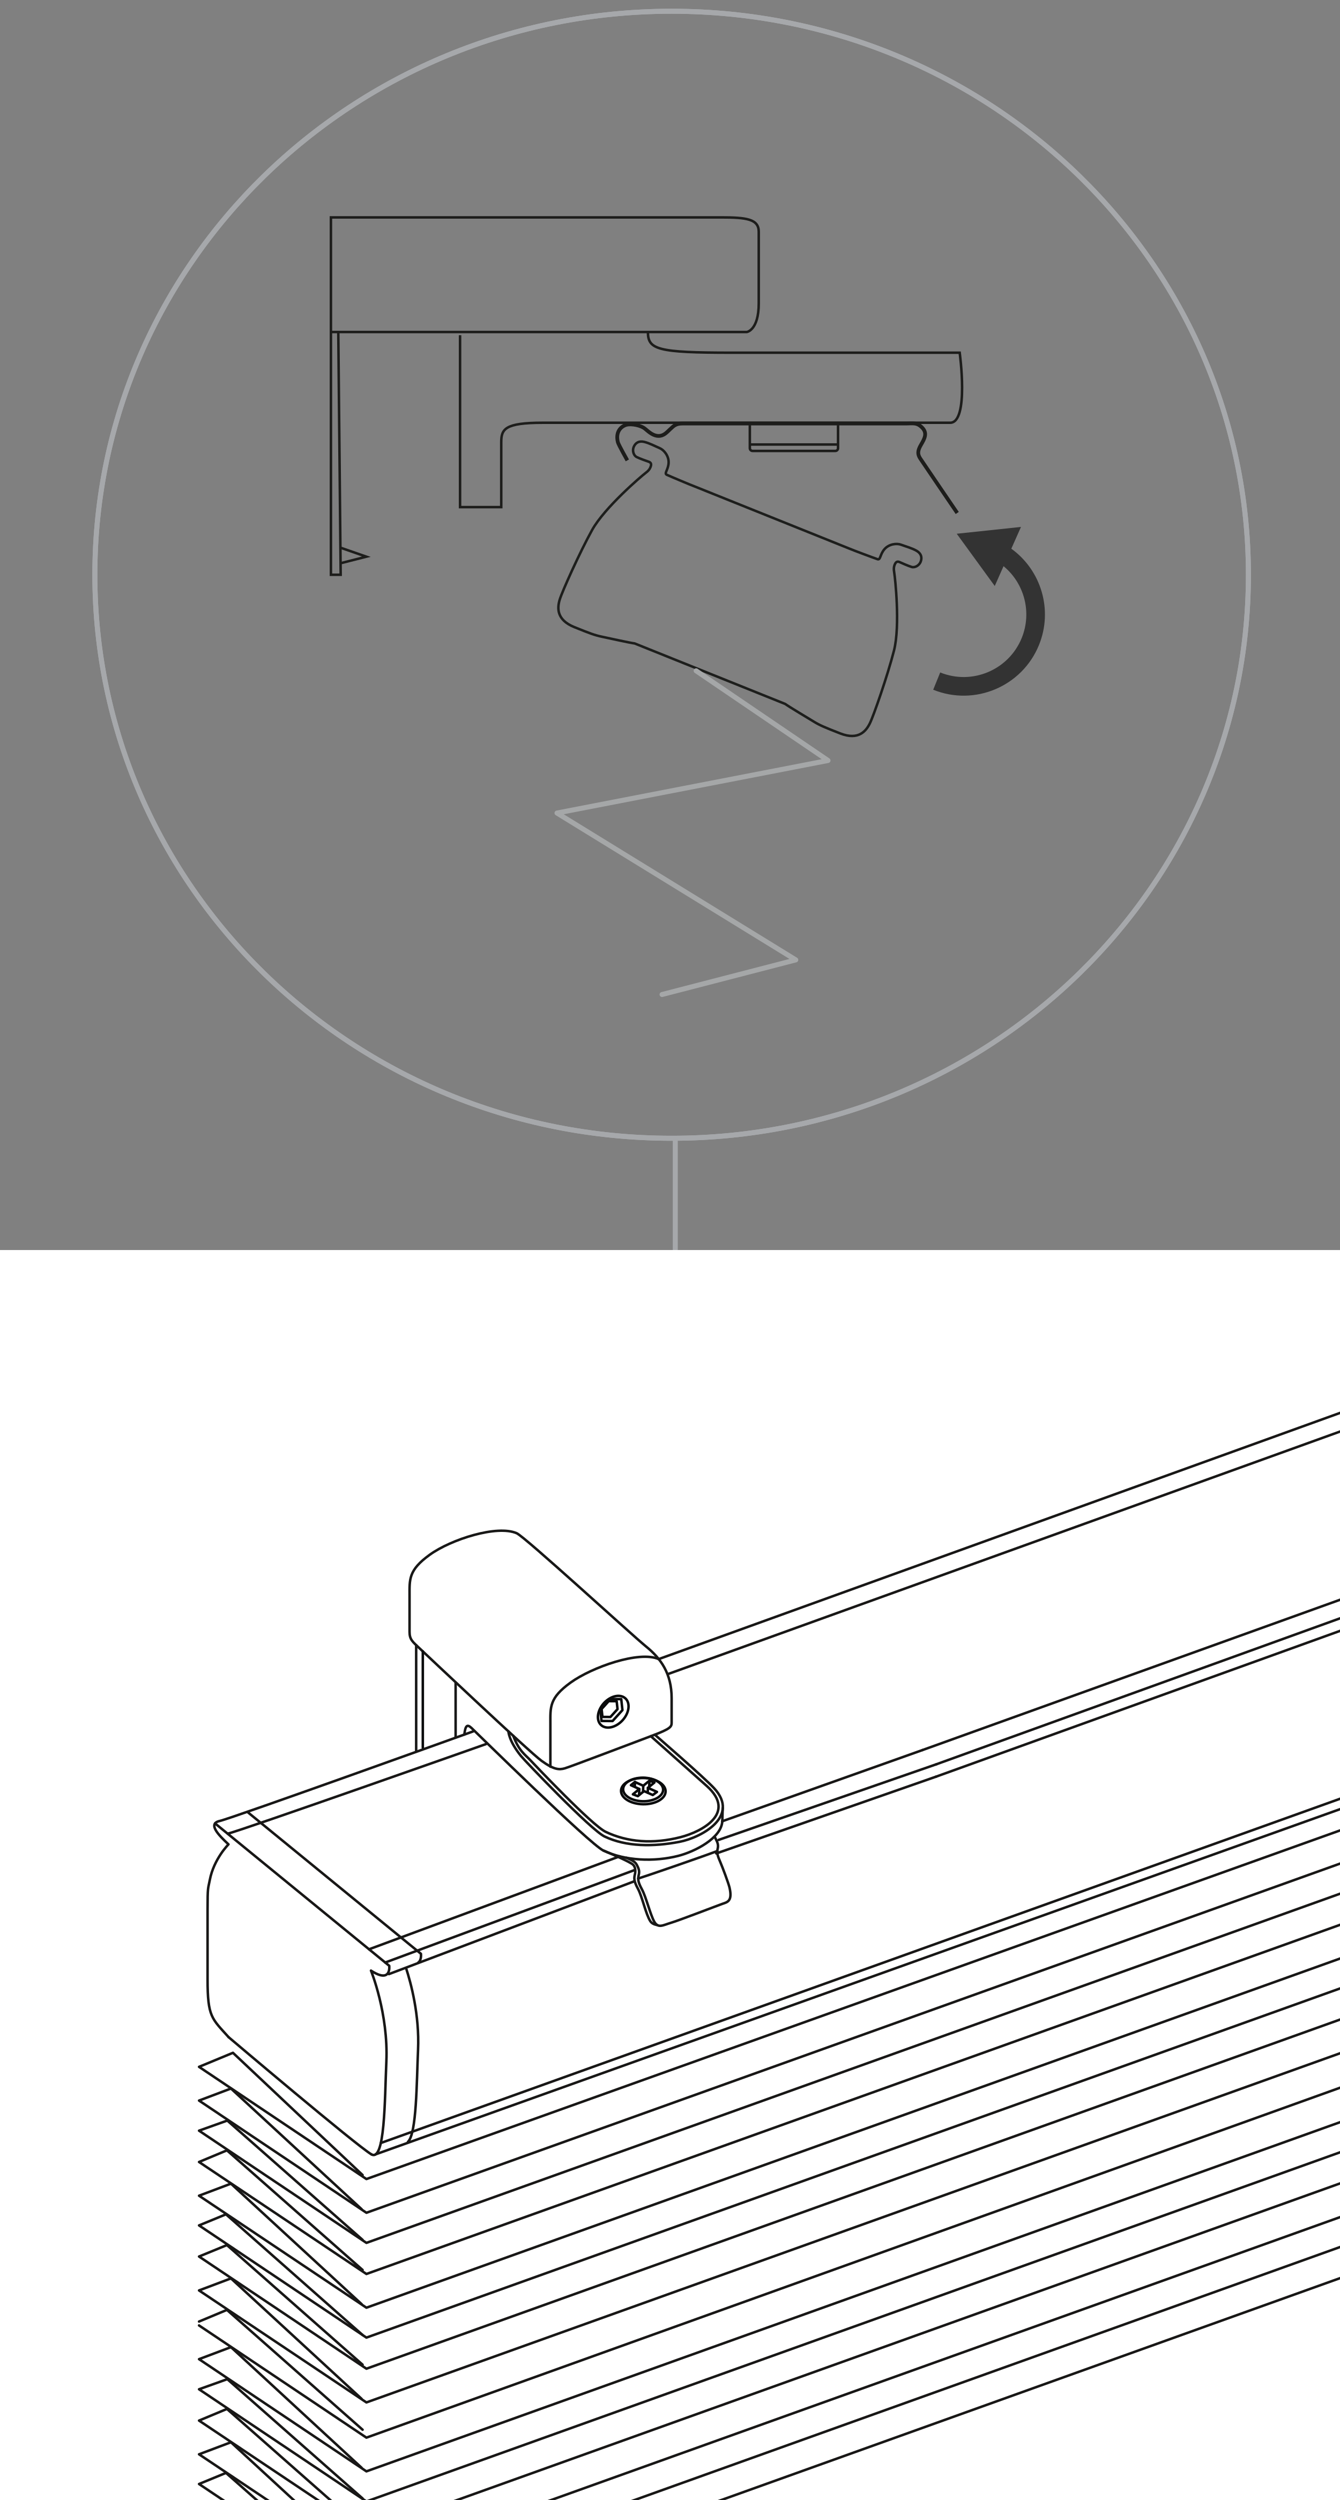 <?xml version="1.0" encoding="utf-8"?>
<!-- Generator: Adobe Illustrator 27.9.0, SVG Export Plug-In . SVG Version: 6.00 Build 0)  -->
<svg version="1.1" id="Ebene_1" xmlns="http://www.w3.org/2000/svg" xmlns:xlink="http://www.w3.org/1999/xlink" x="0px" y="0px"
	 viewBox="0 0 268 500" style="enable-background:new 0 0 268 500;" xml:space="preserve">
<rect x="0" y="0" width="268" height="500" fill="#808080" stroke="none"/>
<style type="text/css">
	.st0{fill:none;stroke:#A6A8AB;}
	.st1{fill:none;stroke:#1D1D1B;stroke-width:0.5;stroke-miterlimit:10;}
	.st2{fill:none;stroke:#1D1D1B;stroke-width:0.75;stroke-miterlimit:10;}
	.st3{fill:#333333;}
	.st4{fill:none;stroke:#1D1E1C;stroke-width:0.5;stroke-miterlimit:10;}
	.st5{fill:none;stroke:#A5A7A8;stroke-linecap:round;stroke-linejoin:round;stroke-miterlimit:10;}
	.st6{fill:none;stroke:#181716;stroke-width:0.5;stroke-linecap:round;stroke-linejoin:round;stroke-miterlimit:10;}
	.st7{clip-path:url(#XMLID_00000112616672267984468830000015694104098338877108_);}
	.st8{fill:none;stroke:#181817;stroke-width:0.5;stroke-linecap:round;stroke-linejoin:round;stroke-miterlimit:10;}
	.st9{fill:none;stroke:#000100;stroke-width:0.5;stroke-linecap:round;stroke-linejoin:round;}
	.st10{fill:none;stroke:#0A0B0C;stroke-width:0.5;stroke-linecap:round;stroke-linejoin:round;stroke-miterlimit:10;}

		.st11{clip-path:url(#XMLID_00000112616672267984468830000015694104098338877108_);fill:none;stroke:#181716;stroke-width:0.5;stroke-linecap:round;stroke-linejoin:round;stroke-miterlimit:10;}

		.st12{clip-path:url(#XMLID_00000112616672267984468830000015694104098338877108_);fill:none;stroke:#1D1E1C;stroke-width:0.5;stroke-linecap:round;stroke-linejoin:round;}
	.st13{clip-path:url(#XMLID_00000112616672267984468830000015694104098338877108_);fill:none;stroke:#787776;stroke-width:0.1;}
</style>
<g>
	<g>
		<g>
			<path class="st0" d="M134.327,2.247c-63.707,0-115.355,50.46-115.355,112.697
				c0,62.243,51.648,112.702,115.355,112.702s115.355-50.459,115.355-112.702
				C249.683,52.706,198.034,2.247,134.327,2.247"/>
			<path class="st0" d="M134.327,2.247c-63.707,0-115.355,50.46-115.355,112.697
				c0,62.243,51.648,112.702,115.355,112.702s115.355-50.459,115.355-112.702
				C249.683,52.706,198.034,2.247,134.327,2.247z"/>
		</g>
	</g>
	<g>
		<line class="st0" x1="135.056" y1="266.116" x2="135.056" y2="227.45"/>
		<g>
			<path class="st0" d="M133.183,267.127c-1.191,1.035-1.316,2.838-0.281,4.029
				c1.034,1.189,2.838,1.315,4.028,0.281c1.191-1.035,1.316-2.838,0.283-4.029
				C136.177,266.219,134.373,266.092,133.183,267.127z"/>
		</g>
	</g>
</g>
<g>
	<g>
		<g>
			<path class="st1" d="M167.608,85.023v4.616c0,0.299-0.244,0.543-0.543,0.543h-16.555
				c-0.299,0-0.543-0.244-0.543-0.543v-4.616"/>
			<line class="st1" x1="149.978" y1="88.898" x2="167.427" y2="88.898"/>
			<g>
				<path class="st2" d="M191.446,102.589c0,0-6.819-10.01-7.386-10.875
					c-0.567-0.866-0.572-1.545,0.145-2.772c0.717-1.227,1.312-2.303,0.24-3.407
					c-1.072-1.104-1.848-0.833-3.281-0.833s-43.347,0-44.656,0c-1.309,0-1.718,0.424-2.434,1.094
					s-1.308,1.387-2.345,1.387c-1.036,0-1.846-0.691-2.71-1.423
					c-0.864-0.732-2.729-1.041-3.687-0.821c-0.691,0.158-2.36,1.059-1.759,3.491
					c0.127,0.512,1.896,3.643,1.896,3.643"/>
			</g>
		</g>
	</g>
	<path class="st1" d="M129.584,66.4c0,3.502,1.867,4.139,16.75,4.139s45.606,0,45.606,0
		s1.91,14.008-1.91,14.008c-3.821,0-73.861,0-81.476,0c-7.614,0-8.304,1.274-8.304,3.899
		s0,12.975,0,12.975h-8.238V67.037"/>
	<path class="st1" d="M66.185,66.4V43.477c0,0,72.906,0,78,0s7.563,0.318,7.563,2.865
		c0,2.547,0,8.914,0,14.327c0,5.412-2.394,5.731-2.394,5.731H66.185v48.546h1.95l-0.478-48.546"/>
	<polyline class="st1" points="68.113,112.642 73.269,111.33 68.113,109.539 	"/>
</g>
<path class="st3" d="M202.263,109.735l0.614-1.381l1.319-2.971l-12.85,1.361l7.604,10.449l1.226-2.763
	l0.533-1.199c4.169,3.433,5.712,9.242,3.639,14.356c-2.594,6.398-9.909,9.492-16.307,6.899
	l-1.4,3.452c8.301,3.366,17.793-0.65,21.158-8.951C210.621,122.029,208.281,114.082,202.263,109.735z"/>
<g>
	<g>
		<path class="st4" d="M126.937,128.686c-0.954-0.12-5.162-1.052-6.564-1.348
			c-1.402-0.296-2.32-0.628-5.525-1.928c-3.626-1.47-3.387-3.891-2.906-5.489
			s3.968-9.386,6.474-13.915c2.506-4.529,9.942-10.849,10.624-11.355
			c0.682-0.506,0.946-0.872,1.12-1.405c0.174-0.533-0.044-0.78-0.449-0.916
			c-0.405-0.136-1.728-0.604-2.371-0.923c-0.643-0.319-0.904-1.304-0.604-2.013
			c0.347-0.822,1.034-1.27,2.077-1.028c1.044,0.242,2.248,0.889,3.111,1.252
			c0.863,0.363,1.86,1.553,1.798,2.939c-0.062,1.387-0.954,2.118-0.363,2.396
			c0.592,0.278,4.885,2.086,5.422,2.272l31.218,12.541c0.518,0.233,4.883,1.863,5.504,2.067
			c0.621,0.204,0.474-0.94,1.38-1.992c0.906-1.052,2.447-1.234,3.325-0.905
			c0.877,0.328,2.197,0.684,3.122,1.224c0.925,0.54,1.117,1.337,0.806,2.173
			c-0.269,0.722-1.134,1.259-1.821,1.05c-0.686-0.209-1.97-0.776-2.358-0.955
			c-0.388-0.179-0.716-0.149-0.955,0.358c-0.239,0.507-0.299,0.955-0.149,1.791
			c0.149,0.836,1.224,10.536-0.06,15.55c-1.283,5.014-4.089,13.073-4.835,14.565
			c-0.746,1.492-2.233,3.418-5.88,2c-3.224-1.254-4.119-1.642-5.343-2.388
			c-1.224-0.746-4.925-2.955-5.701-3.522L126.937,128.686z"/>
	</g>
	<polyline class="st5" points="139.23,134.159 165.602,152.094 111.399,162.6 159.155,191.97
		132.412,198.894 	"/>
</g>
<g>
	<defs>
		<rect id="XMLID_00000036215178619240696170000017704541247763418790_" y="250" width="268" height="250.273"/>
	</defs>
	<use xlink:href="#XMLID_00000036215178619240696170000017704541247763418790_"  style="overflow:visible;fill:#FFFFFF;"/>
	<clipPath id="XMLID_00000093149479102966271860000013875589969703439784_">
		<use xlink:href="#XMLID_00000036215178619240696170000017704541247763418790_"  style="overflow:visible;"/>
	</clipPath>
	<g style="clip-path:url(#XMLID_00000093149479102966271860000013875589969703439784_);">
		<g>
		</g>
		<g>
			<path class="st8" d="M110.075,353.323c0,0,0-5.256,0-8.584c0-3.328-0.239-5.141,4.033-8.228
				c4.271-3.088,13.711-6.424,17.635-4.705"/>
			<path class="st8" d="M103.347,306.638c-3.924-1.719-13.133,1.218-17.405,4.306
				c-4.272,3.088-4.033,4.901-4.033,8.228c0,3.328,0,7.183,0,7.183c0,1.554,0.621,1.987,1.946,3.241
				c0.905,0.857,21.974,20.758,24.445,22.549c2.471,1.791,3.526,1.835,4.663,1.508
				c1.137-0.327,13.667-5.109,17.479-6.533c3.812-1.424,3.885-1.818,3.885-2.656c0-0.839,0,0.138,0-4.824
				c0-4.962-2.167-7.961-5.126-10.361c-1.494-1.212-7.634-6.774-13.567-12.085
				C109.819,311.99,104.201,307.027,103.347,306.638"/>
			<path class="st8" d="M127.648,375.691c1.596-0.498,12.183-4.14,15.811-5.497"/>
			<line class="st8" x1="83.235" y1="329.013" x2="83.235" y2="350.076"/>
			<path class="st8" d="M92.869,346.888c0.204-1.777,0.544-2.147,1.449-1.29
				c0.905,0.857,23.603,23.185,26.358,24.498c4.348,2.073,10.136,2.297,14.983,1.061
				c3.253-0.829,8.622-3.517,8.803-6.924"/>
			<line class="st8" x1="91.125" y1="336.537" x2="91.125" y2="347.458"/>
			<path class="st8" d="M101.684,346.263c0,0,0.047,1.877,2.51,4.922c0.784,0.969,13.971,14.791,16.726,16.104
				c4.348,2.073,9.78,2.062,14.983,1.061c4.328-0.832,12.168-5.053,6.926-10.714
				c-2.073-2.239-11.87-10.713-11.87-10.713"/>
			<path class="st8" d="M130.165,347.223l11.202,9.974c6.026,5.427-0.977,9.121-5.246,10.218
				c-5.534,1.422-10.634,1.011-14.983-1.061c-2.754-1.313-14.199-13.403-15.053-14.312
				c-1.099-1.17-2.259-1.806-3.437-4.893"/>
		</g>
		<g>
			<path class="st10" d="M125.066,339.652c1.039,0.939,0.797,2.898-0.539,4.377
				c-1.336,1.479-3.261,1.916-4.3,0.978c-1.039-0.939-0.797-2.898,0.539-4.377
				C122.102,339.151,124.027,338.714,125.066,339.652z"/>
			<polygon class="st10" points="122.515,344.194 120.301,344.177 120.06,341.976 122.034,339.792
				124.248,339.81 124.488,342.011 			"/>
			<polygon class="st10" points="122.085,343.384 120.493,343.371 120.319,341.788 121.739,340.217
				123.332,340.23 123.505,341.813 			"/>
		</g>
		<line class="st8" x1="144.538" y1="361.614" x2="144.462" y2="364.233"/>
		<g>
			<g>
				<path class="st10" d="M133.12,358.277c-0.021,1.449-2.034,2.594-4.496,2.557
					c-2.462-0.036-4.44-1.24-4.418-2.689c0.021-1.449,2.034-2.594,4.496-2.557
					C131.163,355.624,133.142,356.828,133.12,358.277z"/>
				<path class="st10" d="M132.627,357.941c-0.019,1.302-1.825,2.331-4.034,2.298
					c-2.209-0.033-3.984-1.114-3.965-2.416c0.019-1.302,1.825-2.33,4.034-2.298
					C130.871,355.558,132.646,356.639,132.627,357.941z"/>
				<polygon class="st10" points="129.888,356.121 128.657,357.136 126.976,356.382 126.186,357.029
					127.871,357.785 126.581,358.849 127.575,359.214 128.801,358.203 130.555,358.99 131.391,358.364
					129.588,357.554 130.881,356.487 				"/>
				<line class="st10" x1="127.813" y1="358.949" x2="127.864" y2="357.841"/>
				<line class="st10" x1="128.6" y1="358.369" x2="128.655" y2="357.15"/>
				<line class="st10" x1="129.544" y1="358.536" x2="129.589" y2="357.54"/>
				<line class="st10" x1="129.839" y1="357.296" x2="129.891" y2="356.159"/>
				<line class="st10" x1="126.957" y1="357.298" x2="126.999" y2="356.38"/>
			</g>
		</g>
		<line class="st10" x1="84.562" y1="330.264" x2="84.562" y2="349.515"/>
		<path class="st8" d="M142.919,367.408c0.144,0.133,0.12,0.15,0.21,0.326
			c0.359,0.703,0.596,1.195,0.405,1.995c-0.191,0.801-0.092,1.274,0.615,2.892
			c0.325,0.745,1.553,4.004,1.755,4.881c0.628,2.736-0.43,2.904-1.403,3.244
			c-0.973,0.34-8.621,3.294-10.283,3.79c-1.662,0.496-2.591,1.178-3.376-0.233
			c-0.784-1.411-1.627-4.929-2.47-6.48c-0.843-1.551-0.805-2.091-0.614-2.892
			c0.191-0.801-0.046-1.292-0.405-1.995c-0.358-0.703-1.21-0.996-2.065-1.394"/>
		<path class="st8" d="M120.676,370.096c-0.103-0.055,4.321,1.778,5.711,2.65
			c0.669,0.419,0.784,1.307,0.593,2.108c-0.191,0.801-0.228,1.341,0.614,2.892
			c0.843,1.551,1.581,5.131,2.47,6.479c0.207,0.314,0.584,0.636,1.386,0.769"/>
	</g>

		<path style="clip-path:url(#XMLID_00000093149479102966271860000013875589969703439784_);fill:none;stroke:#181716;stroke-width:0.5;stroke-linecap:round;stroke-linejoin:round;stroke-miterlimit:10;" d="
		M45.727,407.423c-3.371-3.765-4.213-4.015-4.213-11.56s0-9.135,0-13.899c0-4.765,0.092-4.121,0.447-5.986
		c0.799-4.2,3.737-7.121,3.737-7.121c-2.019-1.879-4.2-4.134-1.761-4.675
		c2.439-0.54,50.702-17.919,50.702-17.919"/>

		<path style="clip-path:url(#XMLID_00000093149479102966271860000013875589969703439784_);fill:none;stroke:#181716;stroke-width:0.5;stroke-linecap:round;stroke-linejoin:round;stroke-miterlimit:10;" d="
		M45.555,366.718c2.439-0.54,51.654-17.919,51.654-17.919"/>

		<path style="clip-path:url(#XMLID_00000093149479102966271860000013875589969703439784_);fill:none;stroke:#181716;stroke-width:0.5;stroke-linecap:round;stroke-linejoin:round;stroke-miterlimit:10;" d="
		M131.743,331.805l842.755-304.497c97.331-33.708,98.235-33.668,99.152-32.849l31.264,27.965
		c0,0,1.332,2.012-1.27,2.805c-2.601,0.792-5.881,2.224-6.781,1.913"/>

		<line style="clip-path:url(#XMLID_00000093149479102966271860000013875589969703439784_);fill:none;stroke:#181716;stroke-width:0.5;stroke-linecap:round;stroke-linejoin:round;stroke-miterlimit:10;" x1="133.621" y1="334.79" x2="1067.516" y2="-2.196"/>

		<line style="clip-path:url(#XMLID_00000093149479102966271860000013875589969703439784_);fill:none;stroke:#181716;stroke-width:0.5;stroke-linecap:round;stroke-linejoin:round;stroke-miterlimit:10;" x1="187.28" y1="352.838" x2="1103.483" y2="21.58"/>

		<line style="clip-path:url(#XMLID_00000093149479102966271860000013875589969703439784_);fill:none;stroke:#181716;stroke-width:0.5;stroke-linecap:round;stroke-linejoin:round;stroke-miterlimit:10;" x1="143.711" y1="367.971" x2="187.28" y2="352.838"/>

		<line style="clip-path:url(#XMLID_00000093149479102966271860000013875589969703439784_);fill:none;stroke:#181716;stroke-width:0.5;stroke-linecap:round;stroke-linejoin:round;stroke-miterlimit:10;" x1="77.044" y1="392.487" x2="126.999" y2="373.966"/>

		<line style="clip-path:url(#XMLID_00000093149479102966271860000013875589969703439784_);fill:none;stroke:#181716;stroke-width:0.5;stroke-linecap:round;stroke-linejoin:round;stroke-miterlimit:10;" x1="187.238" y1="355.309" x2="1096.154" y2="27.336"/>

		<line style="clip-path:url(#XMLID_00000093149479102966271860000013875589969703439784_);fill:none;stroke:#181716;stroke-width:0.5;stroke-linecap:round;stroke-linejoin:round;stroke-miterlimit:10;" x1="143.257" y1="370.676" x2="187.238" y2="355.309"/>

		<line style="clip-path:url(#XMLID_00000093149479102966271860000013875589969703439784_);fill:none;stroke:#181716;stroke-width:0.5;stroke-linecap:round;stroke-linejoin:round;stroke-miterlimit:10;" x1="77.782" y1="394.806" x2="126.887" y2="376.233"/>

		<line style="clip-path:url(#XMLID_00000093149479102966271860000013875589969703439784_);fill:none;stroke:#181716;stroke-width:0.5;stroke-linecap:round;stroke-linejoin:round;stroke-miterlimit:10;" x1="123.941" y1="371.251" x2="73.807" y2="389.842"/>

		<line style="clip-path:url(#XMLID_00000093149479102966271860000013875589969703439784_);fill:none;stroke:#181716;stroke-width:0.5;stroke-linecap:round;stroke-linejoin:round;stroke-miterlimit:10;" x1="184.487" y1="350.003" x2="144.462" y2="364.233"/>

		<line style="clip-path:url(#XMLID_00000093149479102966271860000013875589969703439784_);fill:none;stroke:#181716;stroke-width:0.5;stroke-linecap:round;stroke-linejoin:round;stroke-miterlimit:10;" x1="1092.997" y1="22.989" x2="184.487" y2="350.003"/>

		<line style="clip-path:url(#XMLID_00000093149479102966271860000013875589969703439784_);fill:none;stroke:#181716;stroke-width:0.5;stroke-linecap:round;stroke-linejoin:round;stroke-miterlimit:10;" x1="1107.261" y1="61.449" x2="75.122" y2="430.851"/>

		<line style="clip-path:url(#XMLID_00000093149479102966271860000013875589969703439784_);fill:none;stroke:#181716;stroke-width:0.5;stroke-linecap:round;stroke-linejoin:round;stroke-miterlimit:10;" x1="1100.82" y1="60.879" x2="76.163" y2="428.584"/>
	<g style="clip-path:url(#XMLID_00000093149479102966271860000013875589969703439784_);">
		<g>
			<g>
				<path class="st6" d="M46.746,530.081l-6.047-7.146c-1.595-1.988-4.22-2.124-3.99,0.534
					c0.124,1.436-0.761,18.655,0.571,27.522c1.331,8.867,1.707,11.015,3.563,13.297
					c2.95,3.626,29.089,25.487,29.089,25.487c2.117,2.091,3.084,3.188,5.688,2.345
					c5.6-1.815,51.638-14.491,482.474-173.527"/>
			</g>
		</g>
	</g>
	<g style="clip-path:url(#XMLID_00000093149479102966271860000013875589969703439784_);">
		<g>
			<polyline class="st6" points="39.806,464.291 45.386,461.963 72.52,485.926 			"/>
			<polyline class="st6" points="1086.604,117.084 73.282,480.467 39.806,458.069 46.188,455.661 			"/>
			<polyline class="st6" points="1086.604,110.341 73.282,473.724 39.806,451.286 45.386,448.998 72.52,472.921
							"/>
			<polyline class="st6" points="1086.604,104.119 73.282,467.502 39.806,445.064 45.265,442.817 			"/>
			<line class="st6" x1="46.188" y1="455.661" x2="72.319" y2="479.744"/>
			<line class="st6" x1="45.386" y1="443.017" x2="72.52" y2="466.981"/>
			<polyline class="st6" points="1086.604,98.138 73.282,461.521 39.806,439.124 46.188,436.715 			"/>
			<polyline class="st6" points="1086.604,91.395 73.282,454.778 39.806,432.38 45.386,430.052 72.52,453.975
				"/>
			<polyline class="st6" points="1086.604,85.173 73.282,448.557 39.806,426.118 45.305,424.151 			"/>
			<line class="st6" x1="46.188" y1="436.715" x2="72.319" y2="460.799"/>
			<line class="st6" x1="45.386" y1="424.031" x2="72.52" y2="447.954"/>
			<polyline class="st6" points="1086.604,79.152 73.282,442.535 39.806,420.097 46.188,417.689 			"/>
			<polyline class="st6" points="72.52,434.989 46.59,410.544 39.806,413.354 73.282,435.792 1082.911,74.295
				"/>
			<line class="st6" x1="46.188" y1="417.689" x2="72.319" y2="441.813"/>
			<path class="st6" d="M45.727,407.423c0,0,25.522,21.643,28.546,23.427"/>
		</g>
	</g>
	<g style="clip-path:url(#XMLID_00000093149479102966271860000013875589969703439784_);">
		<g>
			<polyline class="st6" points="1086.604,162.058 73.282,525.441 39.806,503.003 45.386,500.715 72.52,524.638
							"/>
			<polyline class="st6" points="1086.604,155.836 73.282,519.219 39.806,496.781 45.265,494.533 			"/>
			<line class="st6" x1="45.386" y1="494.734" x2="72.52" y2="518.697"/>
			<polyline class="st6" points="1086.604,149.855 73.282,513.238 39.806,490.84 46.188,488.432 			"/>
			<polyline class="st6" points="1086.604,143.112 73.282,506.495 39.806,484.097 45.386,481.769 72.52,505.692
							"/>
			<polyline class="st6" points="1086.604,136.89 73.282,500.273 39.806,477.835 45.305,475.868 			"/>
			<line class="st6" x1="46.188" y1="488.432" x2="72.319" y2="512.516"/>
			<line class="st6" x1="45.386" y1="475.748" x2="72.52" y2="499.671"/>
			<polyline class="st6" points="1086.604,130.87 73.282,494.252 39.806,471.814 46.188,469.406 			"/>
			<polyline class="st6" points="39.806,465.071 73.282,487.509 1086.604,123.346 			"/>
			<line class="st6" x1="46.188" y1="469.406" x2="72.319" y2="493.529"/>
		</g>
	</g>
	<g style="clip-path:url(#XMLID_00000093149479102966271860000013875589969703439784_);">
		<g>
			<path class="st6" d="M43.012,364.668l9.186,7.509l25.648,20.965c0,0,0.484,3.651-3.652,0.963
				c0,0,3.503,8.556,3.077,18.232c-0.337,7.656-0.255,20.082-2.998,18.513"/>
			<path class="st6" d="M81.2,393.572c0.994,3.038,2.716,9.412,2.41,16.364
				c-0.291,6.608-0.27,16.769-2.022,18.419"/>
			<path class="st6" d="M49.651,362.511l34.535,28.23c0,0,0.167,1.258-0.532,1.754"/>
		</g>
		<g>
			<g>
			</g>
		</g>
	</g>
</g>
</svg>
